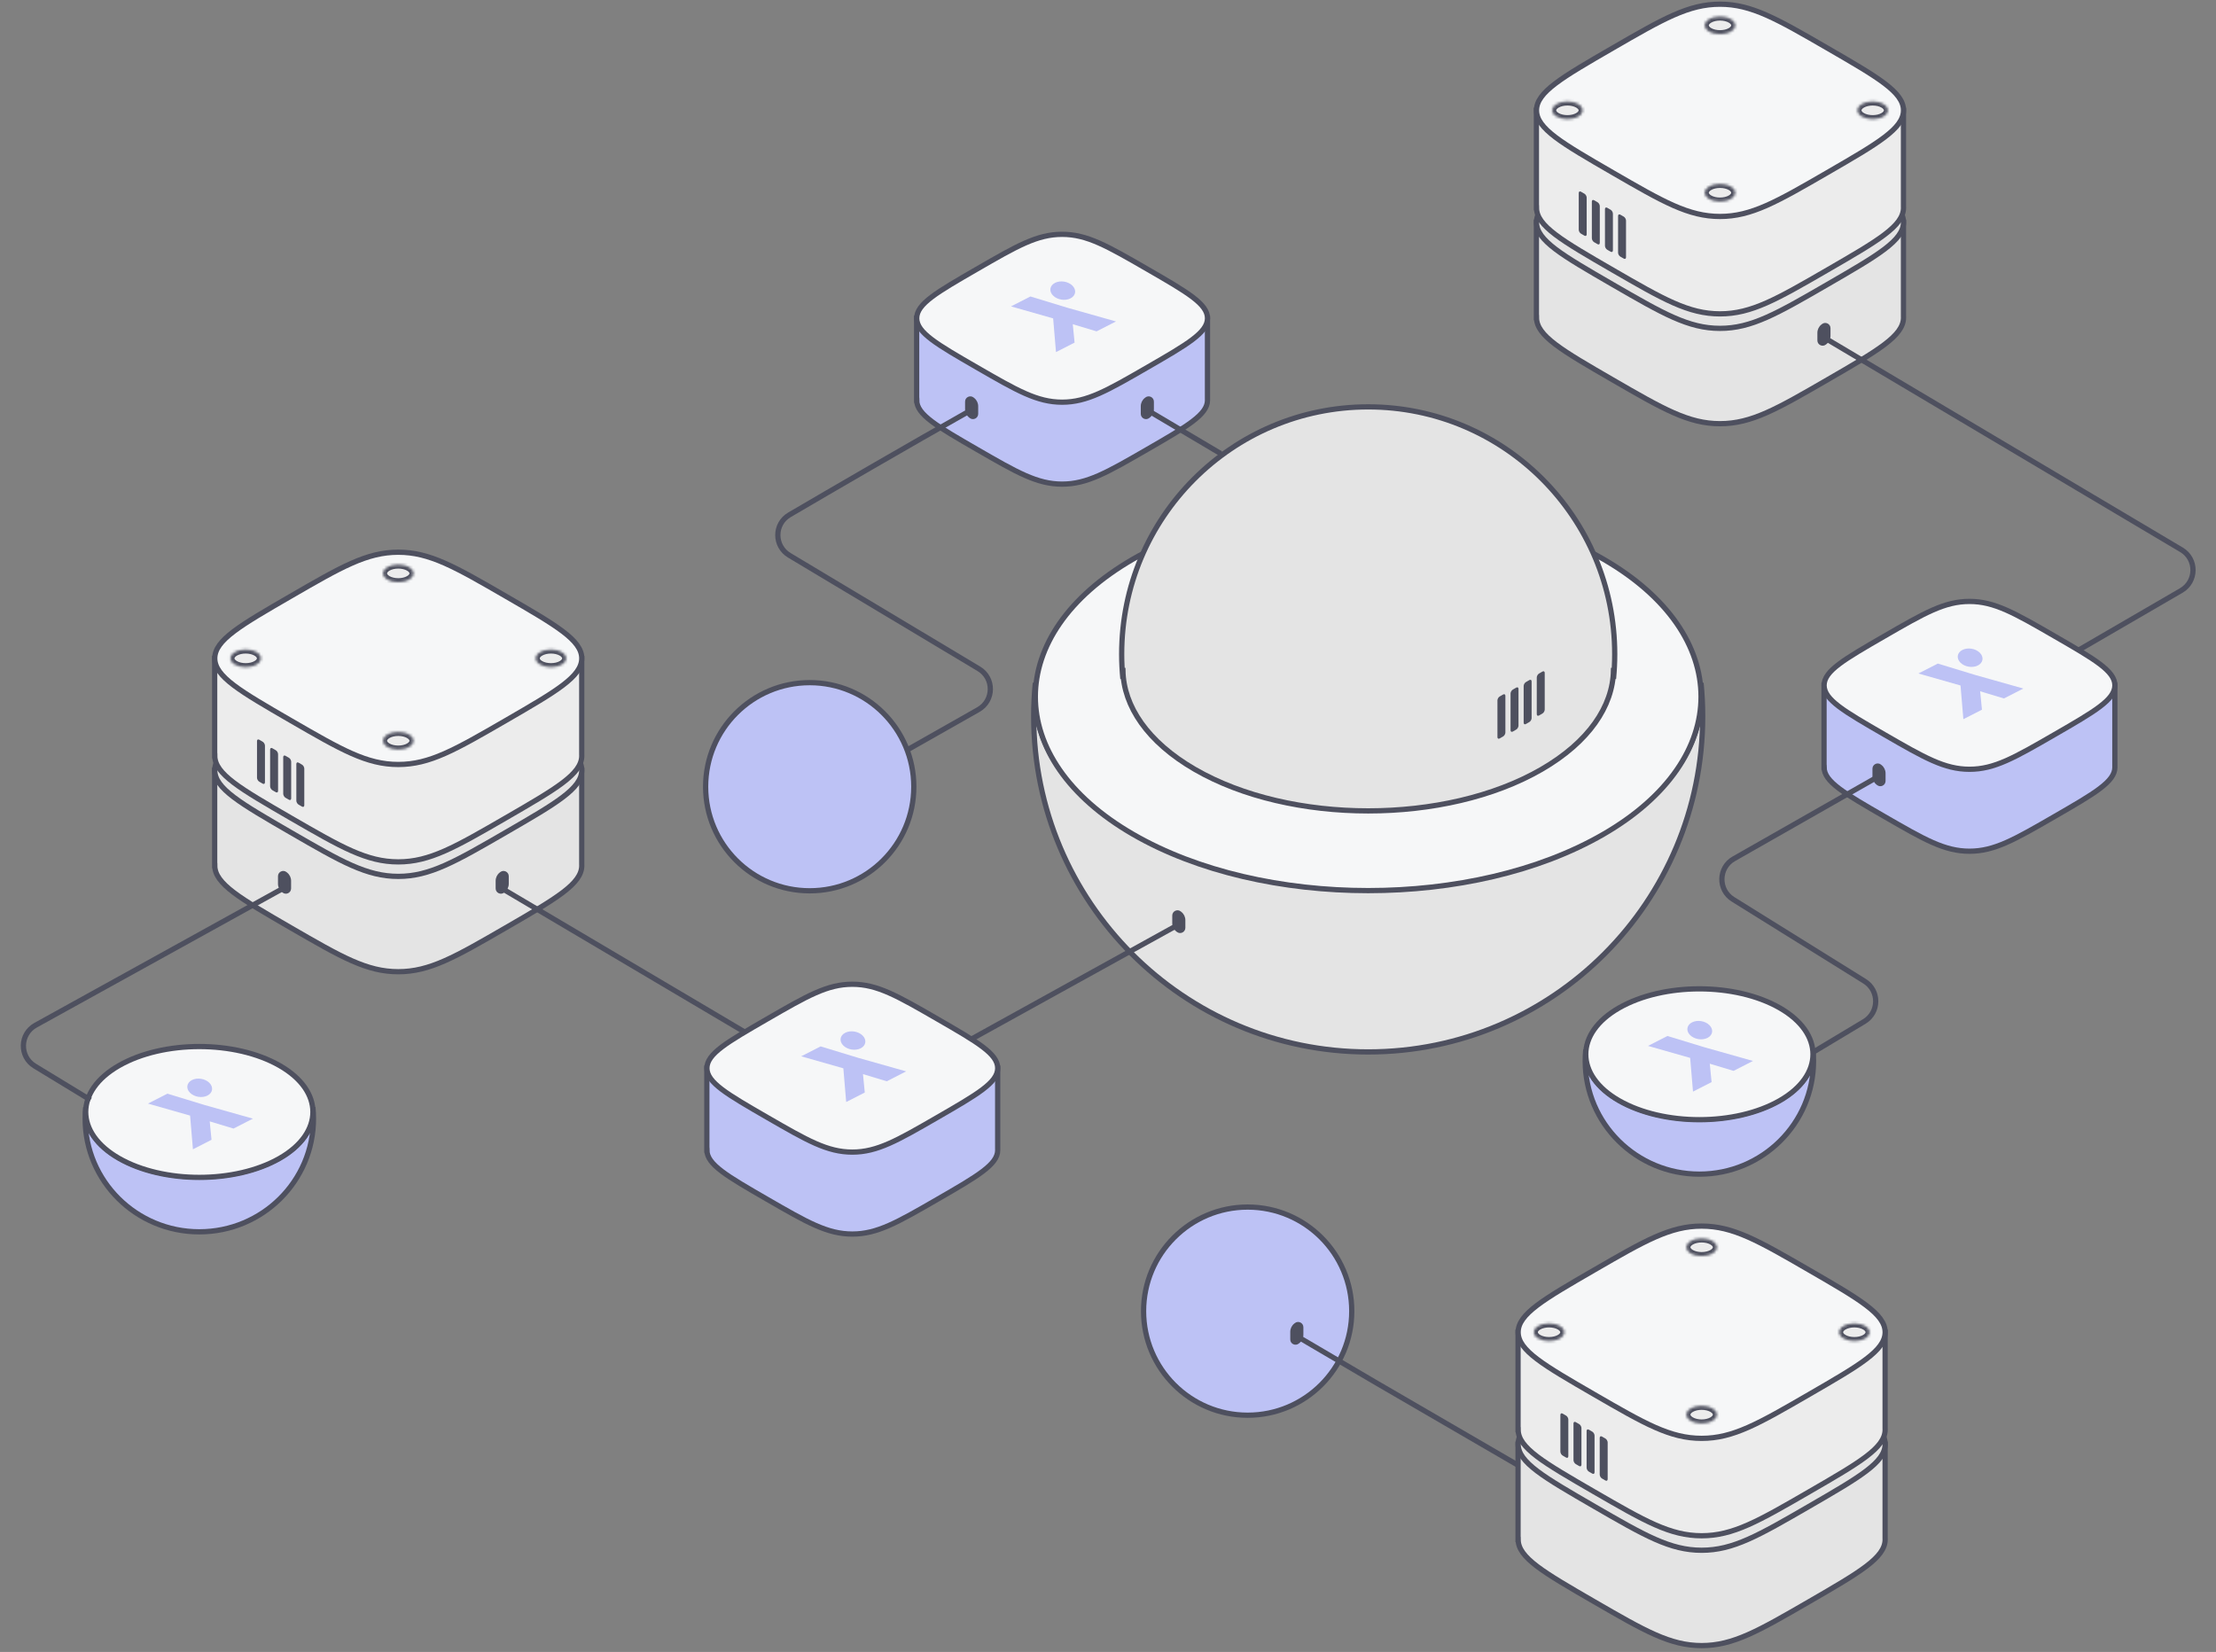 <svg width="845" height="630" viewBox="0 0 845 630" fill="none" xmlns="http://www.w3.org/2000/svg">
<rect x="0" y="0" width="845" height="630" fill="#808080" stroke="none"/>
<path d="M394.796 260.457V264.8H394.804C394.443 283.878 406.832 303.023 431.97 317.58C481.536 346.283 561.897 346.283 611.463 317.58C636.6 303.023 648.989 283.878 648.629 264.8H648.637V260.457C649.053 264.662 649.266 268.928 649.266 273.243C649.266 343.899 592.16 401.178 521.716 401.178C451.273 401.178 394.167 343.899 394.167 273.243C394.167 268.928 394.38 264.662 394.796 260.457Z" fill="#E4E4E4" stroke="#4E505F" stroke-width="2"/>
<path d="M431.97 213.273C481.535 184.57 561.897 184.57 611.462 213.273C661.028 241.976 661.028 289.426 611.462 318.129C561.897 346.832 481.535 346.832 431.97 318.129C382.405 289.426 382.405 241.976 431.97 213.273Z" fill="#F6F7F8" stroke="#4E505F" stroke-width="2"/>
<path d="M587.859 293.39C551.329 314.544 492.104 314.544 455.574 293.39C437.572 282.964 428.441 269.347 428.183 255.683H428.177V258.884C427.871 255.785 427.714 252.641 427.714 249.461C427.714 197.387 469.8 155.174 521.717 155.174C573.633 155.174 615.719 197.387 615.719 249.461C615.719 252.641 615.562 255.784 615.256 258.884V255.683H615.25C614.992 269.347 605.862 282.964 587.859 293.39Z" fill="#E4E4E4" stroke="#4E505F" stroke-width="2"/>
<path fill-rule="evenodd" clip-rule="evenodd" d="M588.165 256.118C588.644 255.842 589.031 256.066 589.031 256.618V270.618C589.031 271.171 588.644 271.842 588.165 272.118L586.866 272.868C586.388 273.144 586 272.921 586 272.368L586 258.368C586 257.816 586.388 257.144 586.866 256.868L588.165 256.118ZM583.165 259.368C583.644 259.092 584.031 259.316 584.031 259.868L584.031 273.868C584.031 274.42 583.644 275.092 583.165 275.368L581.866 276.118C581.388 276.394 581 276.17 581 275.618L581 261.618C581 261.066 581.388 260.394 581.866 260.118L583.165 259.368ZM579.031 262.743C579.031 262.191 578.643 261.967 578.165 262.243L576.866 262.993C576.388 263.269 576 263.941 576 264.493L576 278.493C576 279.046 576.388 279.269 576.866 278.993L578.165 278.243C578.643 277.967 579.031 277.296 579.031 276.743V262.743ZM573.165 264.868C573.643 264.592 574.031 264.816 574.031 265.368V279.368C574.031 279.921 573.643 280.592 573.165 280.868L571.866 281.618C571.388 281.894 571 281.671 571 281.118V267.118C571 266.566 571.388 265.894 571.866 265.618L573.165 264.868Z" fill="#4E505F"/>
<path d="M447 349.161C447 347.484 448.94 346.552 450.249 347.6L450.499 347.799C451.448 348.558 452 349.707 452 350.922V353.839C452 355.516 450.06 356.448 448.751 355.4L448.501 355.201C447.552 354.442 447 353.293 447 352.078V349.161Z" fill="#4E505F"/>
<path d="M725.825 84.756H585.859V121.112L585.896 121.112C585.896 128.056 595.557 133.645 614.879 144.822C634.201 155.999 643.862 161.587 655.867 161.587C667.872 161.587 677.533 155.999 696.855 144.822C716.177 133.645 725.838 128.056 725.838 121.112C725.838 120.965 725.833 120.819 725.825 120.673V84.756Z" fill="#E4E4E4" stroke="#4E505F" stroke-width="2"/>
<path d="M614.879 61.046C634.201 49.869 643.862 44.28 655.867 44.28C667.873 44.28 677.534 49.869 696.856 61.046C716.177 72.223 725.838 77.812 725.838 84.756C725.838 91.701 716.177 97.289 696.856 108.466C677.534 119.643 667.873 125.232 655.867 125.232C643.862 125.232 634.201 119.643 614.879 108.466C595.557 97.289 585.896 91.701 585.896 84.756C585.896 77.812 595.557 72.223 614.879 61.046Z" fill="#E4E4E4" stroke="#4E505F" stroke-width="2"/>
<path d="M725.825 42.078H585.859V79.224L585.896 79.224C585.896 86.169 595.557 91.757 614.879 102.934C634.201 114.111 643.862 119.7 655.867 119.7C667.872 119.7 677.533 114.111 696.855 102.934C716.177 91.757 725.838 86.169 725.838 79.224C725.838 79.078 725.833 78.931 725.825 78.786V42.078Z" fill="#ECECEC" stroke="#4E505F" stroke-width="2"/>
<path d="M614.879 18.368C634.201 7.191 643.862 1.603 655.867 1.603C667.873 1.603 677.534 7.191 696.856 18.368C716.177 29.545 725.838 35.134 725.838 42.078C725.838 49.023 716.177 54.611 696.856 65.789C677.534 76.966 667.873 82.554 655.867 82.554C643.862 82.554 634.201 76.966 614.879 65.789C595.557 54.611 585.896 49.023 585.896 42.078C585.896 35.134 595.557 29.545 614.879 18.368Z" fill="#F6F7F8" stroke="#4E505F" stroke-width="2"/>
<mask id="path-10-inside-1_766_17053" fill="white">
<path fill-rule="evenodd" clip-rule="evenodd" d="M651.768 12.046C654.032 13.355 657.702 13.355 659.966 12.046C662.23 10.736 662.23 8.613 659.966 7.304C657.702 5.994 654.032 5.994 651.768 7.304C649.505 8.613 649.505 10.736 651.768 12.046ZM593.587 44.449C595.851 45.758 599.521 45.758 601.785 44.449C604.049 43.139 604.049 41.016 601.785 39.707C599.521 38.397 595.851 38.397 593.587 39.707C591.324 41.016 591.324 43.139 593.587 44.449ZM709.993 44.449C712.257 45.758 715.927 45.758 718.191 44.449C720.454 43.139 720.454 41.017 718.191 39.707C715.927 38.398 712.257 38.398 709.993 39.707C707.729 41.017 707.729 43.139 709.993 44.449ZM659.966 75.877C657.702 77.187 654.032 77.187 651.768 75.877C649.505 74.568 649.505 72.445 651.768 71.135C654.032 69.826 657.702 69.826 659.966 71.135C662.23 72.445 662.23 74.568 659.966 75.877Z"/>
</mask>
<path fill-rule="evenodd" clip-rule="evenodd" d="M651.768 12.046C654.032 13.355 657.702 13.355 659.966 12.046C662.23 10.736 662.23 8.613 659.966 7.304C657.702 5.994 654.032 5.994 651.768 7.304C649.505 8.613 649.505 10.736 651.768 12.046ZM593.587 44.449C595.851 45.758 599.521 45.758 601.785 44.449C604.049 43.139 604.049 41.016 601.785 39.707C599.521 38.397 595.851 38.397 593.587 39.707C591.324 41.016 591.324 43.139 593.587 44.449ZM709.993 44.449C712.257 45.758 715.927 45.758 718.191 44.449C720.454 43.139 720.454 41.017 718.191 39.707C715.927 38.398 712.257 38.398 709.993 39.707C707.729 41.017 707.729 43.139 709.993 44.449ZM659.966 75.877C657.702 77.187 654.032 77.187 651.768 75.877C649.505 74.568 649.505 72.445 651.768 71.135C654.032 69.826 657.702 69.826 659.966 71.135C662.23 72.445 662.23 74.568 659.966 75.877Z" fill="#ECECEC"/>
<path d="M659.966 12.046L659.203 10.728V10.728L659.966 12.046ZM659.966 7.304L659.203 8.622V8.622L659.966 7.304ZM651.768 7.304L651.006 5.986L651.768 7.304ZM601.785 44.449L601.023 43.131H601.023L601.785 44.449ZM593.587 44.449L592.825 45.767H592.825L593.587 44.449ZM601.785 39.707L601.023 41.025L601.785 39.707ZM709.993 44.449L710.756 43.131L709.993 44.449ZM659.966 75.877L659.204 74.559L659.966 75.877ZM651.768 71.135L652.531 72.453L651.768 71.135ZM659.966 71.135L659.204 72.453H659.204L659.966 71.135ZM659.203 10.728C658.358 11.217 657.154 11.505 655.867 11.505C654.581 11.505 653.377 11.217 652.531 10.728L651.006 13.364C652.424 14.184 654.187 14.551 655.867 14.551C657.548 14.551 659.31 14.184 660.729 13.364L659.203 10.728ZM659.203 8.622C660.057 9.116 660.141 9.551 660.141 9.675C660.141 9.799 660.057 10.234 659.203 10.728L660.729 13.364C662.138 12.549 663.187 11.267 663.187 9.675C663.187 8.082 662.138 6.801 660.729 5.986L659.203 8.622ZM652.531 8.622C653.377 8.133 654.581 7.845 655.867 7.845C657.154 7.845 658.358 8.133 659.203 8.622L660.729 5.986C659.31 5.165 657.548 4.799 655.867 4.799C654.187 4.799 652.424 5.165 651.006 5.986L652.531 8.622ZM652.531 10.728C651.677 10.234 651.593 9.799 651.593 9.675C651.593 9.551 651.677 9.116 652.531 8.622L651.006 5.986C649.596 6.801 648.548 8.082 648.548 9.675C648.548 11.267 649.596 12.549 651.006 13.364L652.531 10.728ZM601.023 43.131C600.177 43.62 598.973 43.908 597.686 43.908C596.4 43.908 595.196 43.62 594.35 43.131L592.825 45.767C594.243 46.587 596.006 46.954 597.686 46.954C599.367 46.954 601.13 46.587 602.548 45.767L601.023 43.131ZM601.023 41.025C601.876 41.519 601.96 41.954 601.96 42.078C601.96 42.202 601.876 42.637 601.023 43.131L602.548 45.767C603.958 44.951 605.006 43.67 605.006 42.078C605.006 40.485 603.958 39.204 602.548 38.389L601.023 41.025ZM594.35 41.025C595.196 40.536 596.4 40.248 597.686 40.248C598.973 40.248 600.177 40.536 601.023 41.025L602.548 38.389C601.13 37.568 599.367 37.202 597.686 37.202C596.006 37.202 594.243 37.568 592.825 38.389L594.35 41.025ZM594.35 43.131C593.496 42.637 593.413 42.202 593.413 42.078C593.413 41.954 593.496 41.519 594.35 41.025L592.825 38.389C591.415 39.204 590.367 40.485 590.367 42.078C590.367 43.67 591.415 44.951 592.825 45.767L594.35 43.131ZM717.428 43.131C716.583 43.62 715.378 43.908 714.092 43.908C712.805 43.908 711.601 43.62 710.756 43.131L709.231 45.767C710.649 46.587 712.411 46.954 714.092 46.954C715.772 46.954 717.535 46.587 718.953 45.767L717.428 43.131ZM717.428 41.025C718.282 41.519 718.366 41.954 718.366 42.078C718.366 42.202 718.282 42.637 717.428 43.131L718.953 45.767C720.363 44.952 721.411 43.67 721.411 42.078C721.411 40.486 720.363 39.204 718.953 38.389L717.428 41.025ZM710.756 41.025C711.601 40.536 712.805 40.248 714.092 40.248C715.378 40.248 716.583 40.536 717.428 41.025L718.953 38.389C717.535 37.569 715.772 37.202 714.092 37.202C712.411 37.202 710.649 37.569 709.231 38.389L710.756 41.025ZM710.756 43.131C709.902 42.637 709.818 42.202 709.818 42.078C709.818 41.954 709.902 41.519 710.756 41.025L709.231 38.389C707.821 39.204 706.772 40.486 706.772 42.078C706.772 43.67 707.821 44.952 709.231 45.767L710.756 43.131ZM651.006 77.195C652.424 78.016 654.187 78.382 655.867 78.382C657.548 78.382 659.311 78.016 660.729 77.195L659.204 74.559C658.358 75.048 657.154 75.337 655.867 75.337C654.581 75.337 653.377 75.048 652.531 74.559L651.006 77.195ZM651.006 69.817C649.596 70.633 648.548 71.914 648.548 73.506C648.548 75.099 649.596 76.38 651.006 77.195L652.531 74.559C651.677 74.065 651.594 73.63 651.594 73.506C651.594 73.382 651.677 72.947 652.531 72.453L651.006 69.817ZM660.729 69.817C659.311 68.997 657.548 68.63 655.867 68.63C654.187 68.63 652.424 68.997 651.006 69.817L652.531 72.453C653.377 71.964 654.581 71.676 655.867 71.676C657.154 71.676 658.358 71.964 659.204 72.453L660.729 69.817ZM660.729 77.195C662.139 76.38 663.187 75.099 663.187 73.506C663.187 71.914 662.139 70.633 660.729 69.817L659.204 72.453C660.057 72.947 660.141 73.382 660.141 73.506C660.141 73.63 660.057 74.065 659.204 74.559L660.729 77.195Z" fill="#4E505F" mask="url(#path-10-inside-1_766_17053)"/>
<path d="M698 125.161C698 123.484 696.06 122.552 694.751 123.6L694.501 123.799C693.552 124.558 693 125.707 693 126.922V129.839C693 131.516 694.94 132.448 696.249 131.4L696.499 131.201C697.448 130.442 698 129.293 698 128.078V125.161Z" fill="#4E505F"/>
<path fill-rule="evenodd" clip-rule="evenodd" d="M602.866 73.118C602.388 72.842 602 73.066 602 73.618V87.618C602 88.171 602.388 88.842 602.866 89.118L604.165 89.868C604.643 90.144 605.031 89.921 605.031 89.368L605.031 75.368C605.031 74.816 604.643 74.144 604.165 73.868L602.866 73.118ZM607.866 76.368C607.388 76.092 607 76.316 607 76.868L607 90.868C607 91.421 607.388 92.092 607.866 92.368L609.165 93.118C609.643 93.394 610.031 93.171 610.031 92.618L610.031 78.618C610.031 78.066 609.643 77.394 609.165 77.118L607.866 76.368ZM612 79.743C612 79.191 612.388 78.967 612.866 79.243L614.165 79.993C614.643 80.269 615.031 80.941 615.031 81.493L615.031 95.493C615.031 96.046 614.643 96.269 614.165 95.993L612.866 95.243C612.388 94.967 612 94.296 612 93.743V79.743ZM617.866 81.868C617.388 81.592 617 81.816 617 82.368V96.368C617 96.921 617.388 97.592 617.866 97.868L619.165 98.618C619.644 98.894 620.031 98.671 620.031 98.118V84.118C620.031 83.566 619.644 82.894 619.165 82.618L617.866 81.868Z" fill="#4E505F"/>
<path d="M460.43 121.375H349.531V152.625L349.56 152.625C349.56 158.117 357.215 162.536 372.524 171.375C387.833 180.214 395.488 184.633 405 184.633C414.512 184.633 422.167 180.214 437.476 171.375C452.785 162.536 460.44 158.117 460.44 152.625C460.44 152.509 460.437 152.394 460.43 152.279V121.375Z" fill="#BDC2F5" stroke="#4E505F" stroke-width="2"/>
<path d="M372.525 102.625C387.834 93.786 395.488 89.367 405 89.367C414.512 89.367 422.167 93.786 437.476 102.625C452.786 111.464 460.44 115.883 460.44 121.375C460.44 126.867 452.786 131.286 437.476 140.125C422.167 148.964 414.512 153.383 405 153.383C395.488 153.383 387.834 148.964 372.525 140.125C357.215 131.286 349.561 126.867 349.561 121.375C349.561 115.883 357.215 111.464 372.525 102.625Z" fill="#F6F7F8" stroke="#4E505F" stroke-width="2"/>
<path d="M440 153.161C440 151.484 438.06 150.552 436.751 151.6L436.501 151.799C435.552 152.558 435 153.707 435 154.922V157.839C435 159.516 436.94 160.448 438.249 159.4L438.499 159.201C439.448 158.442 440 157.293 440 156.078V153.161Z" fill="#4E505F"/>
<path d="M368 153.161C368 151.484 369.94 150.552 371.249 151.6L371.499 151.799C372.448 152.558 373 153.707 373 154.922V157.839C373 159.516 371.06 160.448 369.751 159.4L369.501 159.201C368.552 158.442 368 157.293 368 156.078V153.161Z" fill="#4E505F"/>
<path d="M408.2 113.794C410.242 112.75 410.576 110.579 408.945 108.943C407.315 107.308 404.338 106.828 402.296 107.872C400.254 108.915 399.921 111.087 401.551 112.723C403.181 114.358 406.158 114.838 408.2 113.794Z" fill="#BDC2F5"/>
<path d="M425.542 122.593L407.141 117.402L392.919 113.07L385.52 116.851L401.583 121.428L402.666 134.284L409.755 130.661L409.067 123.643L418.143 126.374L425.542 122.593Z" fill="#BDC2F5"/>
<path d="M604.683 400.306V401.772H604.686C604.563 408.209 608.791 414.668 617.371 419.579C634.287 429.264 661.714 429.264 678.631 419.579C687.21 414.668 691.438 408.209 691.315 401.772H691.318V400.306C691.46 401.725 691.533 403.164 691.533 404.62C691.533 428.459 672.043 447.785 648.001 447.785C623.959 447.785 604.469 428.459 604.469 404.62C604.469 403.164 604.541 401.725 604.683 400.306Z" fill="#BDC2F5" stroke="#4E505F" stroke-width="2"/>
<path d="M617.371 384.387C634.287 374.702 661.714 374.702 678.631 384.387C695.547 394.071 695.547 410.08 678.631 419.765C661.714 429.449 634.287 429.449 617.371 419.765C600.454 410.08 600.454 394.071 617.371 384.387Z" fill="#F6F7F8" stroke="#4E505F" stroke-width="2"/>
<path d="M651.103 395.824C653.145 394.78 653.478 392.608 651.848 390.973C650.217 389.338 647.24 388.858 645.198 389.901C643.156 390.945 642.823 393.117 644.453 394.752C646.084 396.388 649.061 396.867 651.103 395.824Z" fill="#BDC2F5"/>
<path d="M668.444 404.622L650.044 399.432L635.821 395.099L628.422 398.881L644.485 403.458L645.569 416.314L652.658 412.691L651.969 405.672L661.045 408.404L668.444 404.622Z" fill="#BDC2F5"/>
<path d="M32.684 422.306V423.772H32.686C32.563 430.209 36.791 436.668 45.371 441.579C62.287 451.264 89.714 451.264 106.631 441.579C115.21 436.668 119.438 430.209 119.315 423.772H119.318V422.306C119.46 423.725 119.533 425.164 119.533 426.62C119.533 450.459 100.043 469.785 76.001 469.785C51.959 469.785 32.469 450.459 32.469 426.62C32.469 425.164 32.541 423.725 32.684 422.306Z" fill="#BDC2F5" stroke="#4E505F" stroke-width="2"/>
<path d="M45.371 406.387C62.287 396.702 89.714 396.702 106.631 406.387C123.547 416.071 123.547 432.08 106.631 441.765C89.714 451.449 62.287 451.449 45.371 441.765C28.454 432.08 28.454 416.071 45.371 406.387Z" fill="#F6F7F8" stroke="#4E505F" stroke-width="2"/>
<path d="M79.103 417.824C81.145 416.78 81.478 414.608 79.848 412.973C78.217 411.338 75.24 410.858 73.198 411.901C71.156 412.945 70.823 415.117 72.453 416.752C74.084 418.388 77.061 418.867 79.103 417.824Z" fill="#BDC2F5"/>
<path d="M96.444 426.622L78.043 421.432L63.821 417.099L56.422 420.881L72.485 425.458L73.569 438.314L80.658 434.691L79.969 427.672L89.045 430.404L96.444 426.622Z" fill="#BDC2F5"/>
<path d="M221.825 293.756H81.859V330.112L81.896 330.112C81.896 337.056 91.557 342.645 110.879 353.822C130.201 364.999 139.862 370.587 151.867 370.587C163.872 370.587 173.533 364.999 192.855 353.822C212.177 342.645 221.838 337.056 221.838 330.112C221.838 329.965 221.833 329.819 221.825 329.673V293.756Z" fill="#E4E4E4" stroke="#4E505F" stroke-width="2"/>
<path d="M110.879 270.046C130.201 258.869 139.862 253.28 151.867 253.28C163.873 253.28 173.534 258.869 192.856 270.046C212.177 281.223 221.838 286.812 221.838 293.756C221.838 300.701 212.177 306.289 192.856 317.466C173.534 328.643 163.873 334.232 151.867 334.232C139.862 334.232 130.201 328.643 110.879 317.466C91.558 306.289 81.897 300.701 81.897 293.756C81.897 286.812 91.558 281.223 110.879 270.046Z" fill="#E4E4E4" stroke="#4E505F" stroke-width="2"/>
<path d="M221.825 251.078H81.859V288.224L81.896 288.224C81.896 295.169 91.557 300.757 110.879 311.934C130.201 323.111 139.862 328.7 151.867 328.7C163.872 328.7 173.533 323.111 192.855 311.934C212.177 300.757 221.838 295.169 221.838 288.224C221.838 288.078 221.833 287.932 221.825 287.786V251.078Z" fill="#ECECEC" stroke="#4E505F" stroke-width="2"/>
<path d="M110.879 227.368C130.201 216.191 139.862 210.603 151.867 210.603C163.873 210.603 173.534 216.191 192.856 227.368C212.177 238.545 221.838 244.134 221.838 251.078C221.838 258.023 212.177 263.612 192.856 274.789C173.534 285.966 163.873 291.554 151.867 291.554C139.862 291.554 130.201 285.966 110.879 274.789C91.558 263.612 81.897 258.023 81.897 251.078C81.897 244.134 91.558 238.545 110.879 227.368Z" fill="#F6F7F8" stroke="#4E505F" stroke-width="2"/>
<mask id="path-29-inside-2_766_17053" fill="white">
<path fill-rule="evenodd" clip-rule="evenodd" d="M147.768 221.046C150.032 222.355 153.702 222.355 155.966 221.046C158.23 219.736 158.23 217.613 155.966 216.304C153.702 214.994 150.032 214.994 147.768 216.304C145.505 217.613 145.505 219.736 147.768 221.046ZM89.587 253.449C91.851 254.758 95.521 254.758 97.785 253.449C100.049 252.139 100.049 250.016 97.785 248.707C95.521 247.397 91.851 247.397 89.587 248.707C87.324 250.016 87.324 252.139 89.587 253.449ZM205.993 253.449C208.257 254.758 211.927 254.758 214.191 253.449C216.454 252.14 216.454 250.016 214.191 248.707C211.927 247.397 208.257 247.397 205.993 248.707C203.729 250.016 203.729 252.14 205.993 253.449ZM155.966 284.877C153.702 286.187 150.032 286.187 147.768 284.877C145.505 283.568 145.505 281.445 147.768 280.135C150.032 278.826 153.702 278.826 155.966 280.135C158.23 281.445 158.23 283.568 155.966 284.877Z"/>
</mask>
<path fill-rule="evenodd" clip-rule="evenodd" d="M147.768 221.046C150.032 222.355 153.702 222.355 155.966 221.046C158.23 219.736 158.23 217.613 155.966 216.304C153.702 214.994 150.032 214.994 147.768 216.304C145.505 217.613 145.505 219.736 147.768 221.046ZM89.587 253.449C91.851 254.758 95.521 254.758 97.785 253.449C100.049 252.139 100.049 250.016 97.785 248.707C95.521 247.397 91.851 247.397 89.587 248.707C87.324 250.016 87.324 252.139 89.587 253.449ZM205.993 253.449C208.257 254.758 211.927 254.758 214.191 253.449C216.454 252.14 216.454 250.016 214.191 248.707C211.927 247.397 208.257 247.397 205.993 248.707C203.729 250.016 203.729 252.14 205.993 253.449ZM155.966 284.877C153.702 286.187 150.032 286.187 147.768 284.877C145.505 283.568 145.505 281.445 147.768 280.135C150.032 278.826 153.702 278.826 155.966 280.135C158.23 281.445 158.23 283.568 155.966 284.877Z" fill="#ECECEC"/>
<path d="M155.966 221.046L155.203 219.728V219.728L155.966 221.046ZM155.966 216.304L155.203 217.622V217.622L155.966 216.304ZM147.768 216.304L147.006 214.986L147.768 216.304ZM97.785 253.449L97.022 252.131H97.022L97.785 253.449ZM89.587 253.449L88.825 254.767H88.825L89.587 253.449ZM97.785 248.707L97.022 250.025L97.785 248.707ZM205.993 253.449L206.756 252.131L205.993 253.449ZM155.966 284.877L155.204 283.559L155.966 284.877ZM147.768 280.135L148.531 281.453L147.768 280.135ZM155.966 280.135L155.204 281.453H155.204L155.966 280.135ZM155.203 219.728C154.358 220.217 153.154 220.505 151.867 220.505C150.581 220.505 149.377 220.217 148.531 219.728L147.006 222.364C148.424 223.184 150.187 223.551 151.867 223.551C153.548 223.551 155.31 223.184 156.729 222.364L155.203 219.728ZM155.203 217.622C156.057 218.116 156.141 218.551 156.141 218.675C156.141 218.799 156.057 219.234 155.203 219.728L156.729 222.364C158.138 221.549 159.187 220.267 159.187 218.675C159.187 217.082 158.138 215.801 156.729 214.986L155.203 217.622ZM148.531 217.622C149.377 217.133 150.581 216.845 151.867 216.845C153.154 216.845 154.358 217.133 155.203 217.622L156.729 214.986C155.31 214.165 153.548 213.799 151.867 213.799C150.187 213.799 148.424 214.165 147.006 214.986L148.531 217.622ZM148.531 219.728C147.677 219.234 147.593 218.799 147.593 218.675C147.593 218.551 147.677 218.116 148.531 217.622L147.006 214.986C145.596 215.801 144.548 217.082 144.548 218.675C144.548 220.267 145.596 221.549 147.006 222.364L148.531 219.728ZM97.022 252.131C96.177 252.62 94.973 252.908 93.686 252.908C92.4 252.908 91.196 252.62 90.35 252.131L88.825 254.767C90.243 255.587 92.006 255.954 93.686 255.954C95.367 255.954 97.129 255.587 98.548 254.767L97.022 252.131ZM97.022 250.025C97.876 250.519 97.96 250.954 97.96 251.078C97.96 251.202 97.876 251.637 97.022 252.131L98.548 254.767C99.957 253.951 101.006 252.67 101.006 251.078C101.006 249.485 99.957 248.204 98.548 247.389L97.022 250.025ZM90.35 250.025C91.196 249.536 92.4 249.247 93.686 249.247C94.973 249.247 96.177 249.536 97.022 250.025L98.548 247.389C97.129 246.568 95.367 246.202 93.686 246.202C92.006 246.202 90.243 246.568 88.825 247.389L90.35 250.025ZM90.35 252.131C89.496 251.637 89.412 251.202 89.412 251.078C89.412 250.954 89.496 250.519 90.35 250.025L88.825 247.389C87.415 248.204 86.367 249.485 86.367 251.078C86.367 252.67 87.415 253.951 88.825 254.767L90.35 252.131ZM213.428 252.131C212.583 252.62 211.378 252.908 210.092 252.908C208.805 252.908 207.601 252.62 206.756 252.131L205.231 254.767C206.649 255.588 208.411 255.954 210.092 255.954C211.772 255.954 213.535 255.588 214.953 254.767L213.428 252.131ZM213.428 250.025C214.282 250.519 214.366 250.954 214.366 251.078C214.366 251.202 214.282 251.637 213.428 252.131L214.953 254.767C216.363 253.952 217.411 252.67 217.411 251.078C217.411 249.486 216.363 248.204 214.953 247.389L213.428 250.025ZM206.756 250.025C207.601 249.536 208.805 249.248 210.092 249.248C211.378 249.248 212.583 249.536 213.428 250.025L214.953 247.389C213.535 246.568 211.772 246.202 210.092 246.202C208.411 246.202 206.649 246.568 205.231 247.389L206.756 250.025ZM206.756 252.131C205.902 251.637 205.818 251.202 205.818 251.078C205.818 250.954 205.902 250.519 206.756 250.025L205.231 247.389C203.821 248.204 202.772 249.486 202.772 251.078C202.772 252.67 203.821 253.952 205.231 254.767L206.756 252.131ZM147.006 286.195C148.424 287.016 150.187 287.382 151.867 287.382C153.548 287.382 155.311 287.016 156.729 286.195L155.204 283.559C154.358 284.048 153.154 284.337 151.867 284.337C150.581 284.337 149.377 284.048 148.531 283.559L147.006 286.195ZM147.006 278.817C145.596 279.633 144.548 280.914 144.548 282.506C144.548 284.099 145.596 285.38 147.006 286.195L148.531 283.559C147.677 283.065 147.594 282.63 147.594 282.506C147.594 282.382 147.677 281.947 148.531 281.453L147.006 278.817ZM156.729 278.817C155.311 277.997 153.548 277.63 151.867 277.63C150.187 277.63 148.424 277.997 147.006 278.817L148.531 281.453C149.377 280.964 150.581 280.676 151.867 280.676C153.154 280.676 154.358 280.964 155.204 281.453L156.729 278.817ZM156.729 286.195C158.139 285.38 159.187 284.099 159.187 282.506C159.187 280.914 158.139 279.633 156.729 278.817L155.204 281.453C156.057 281.947 156.141 282.382 156.141 282.506C156.141 282.63 156.057 283.065 155.204 283.559L156.729 286.195Z" fill="#4E505F" mask="url(#path-29-inside-2_766_17053)"/>
<path d="M194 334.161C194 332.484 192.06 331.552 190.751 332.6L190.501 332.799C189.552 333.558 189 334.707 189 335.922V338.839C189 340.516 190.94 341.448 192.249 340.4L192.499 340.201C193.448 339.442 194 338.293 194 337.078V334.161Z" fill="#4E505F"/>
<path fill-rule="evenodd" clip-rule="evenodd" d="M98.866 282.118C98.388 281.842 98 282.066 98 282.618V296.618C98 297.171 98.388 297.842 98.866 298.118L100.165 298.868C100.643 299.144 101.031 298.921 101.031 298.368L101.031 284.368C101.031 283.816 100.643 283.144 100.165 282.868L98.866 282.118ZM103.866 285.368C103.388 285.092 103 285.316 103 285.868L103 299.868C103 300.421 103.388 301.092 103.866 301.368L105.165 302.118C105.643 302.394 106.031 302.171 106.031 301.618L106.031 287.618C106.031 287.066 105.643 286.394 105.165 286.118L103.866 285.368ZM108 288.743C108 288.191 108.388 287.967 108.866 288.243L110.165 288.993C110.643 289.269 111.031 289.941 111.031 290.493L111.031 304.493C111.031 305.046 110.643 305.269 110.165 304.993L108.866 304.243C108.388 303.967 108 303.296 108 302.743V288.743ZM113.866 290.868C113.388 290.592 113 290.816 113 291.368V305.368C113 305.921 113.388 306.592 113.866 306.868L115.165 307.618C115.644 307.894 116.031 307.671 116.031 307.118V293.118C116.031 292.566 115.644 291.894 115.165 291.618L113.866 290.868Z" fill="#4E505F"/>
<path d="M106 334.161C106 332.484 107.94 331.552 109.249 332.6L109.499 332.799C110.448 333.558 111 334.707 111 335.922V338.839C111 340.516 109.06 341.448 107.751 340.4L107.501 340.201C106.552 339.442 106 338.293 106 337.078V334.161Z" fill="#4E505F"/>
<path d="M806.43 261.375H695.531V292.625L695.56 292.625C695.56 298.117 703.215 302.536 718.524 311.375C733.833 320.214 741.488 324.633 751 324.633C760.512 324.633 768.167 320.214 783.476 311.375C798.785 302.536 806.44 298.117 806.44 292.625C806.44 292.509 806.437 292.394 806.43 292.279V261.375Z" fill="#BDC2F5" stroke="#4E505F" stroke-width="2"/>
<path d="M718.525 242.625C733.834 233.786 741.488 229.367 751 229.367C760.512 229.367 768.167 233.786 783.476 242.625C798.786 251.464 806.44 255.883 806.44 261.375C806.44 266.867 798.786 271.286 783.476 280.125C768.167 288.964 760.512 293.383 751 293.383C741.488 293.383 733.834 288.964 718.525 280.125C703.215 271.286 695.561 266.867 695.561 261.375C695.561 255.883 703.215 251.464 718.525 242.625Z" fill="#F6F7F8" stroke="#4E505F" stroke-width="2"/>
<path d="M714 293.161C714 291.484 715.94 290.552 717.249 291.6L717.499 291.799C718.448 292.558 719 293.707 719 294.922V297.839C719 299.516 717.06 300.448 715.751 299.4L715.501 299.201C714.552 298.442 714 297.293 714 296.078V293.161Z" fill="#4E505F"/>
<path d="M754.2 253.794C756.242 252.75 756.576 250.579 754.945 248.943C753.315 247.308 750.338 246.828 748.296 247.872C746.254 248.915 745.921 251.087 747.551 252.723C749.181 254.358 752.158 254.838 754.2 253.794Z" fill="#BDC2F5"/>
<path d="M771.542 262.593L753.141 257.402L738.919 253.07L731.52 256.851L747.583 261.428L748.666 274.284L755.755 270.661L755.067 263.643L764.143 266.374L771.542 262.593Z" fill="#BDC2F5"/>
<circle cx="475.759" cy="500.035" r="39.69" fill="#BDC2F5" stroke="#4E505F" stroke-width="2"/>
<path d="M497 506.161C497 504.484 495.06 503.552 493.751 504.6L493.501 504.799C492.552 505.558 492 506.707 492 507.922V510.839C492 512.516 493.94 513.448 495.249 512.4L495.499 512.201C496.448 511.442 497 510.293 497 509.078V506.161Z" fill="#4E505F"/>
<path d="M716.5 296L661.131 327.524C655.205 330.898 655.038 339.381 660.828 342.986L710.999 374.218C716.712 377.774 716.644 386.114 710.873 389.576L691 401.5M696 129L831.828 209.676C837.733 213.183 837.691 221.746 831.753 225.196L792.5 248M465.5 173L438.5 157M371 156C345.735 170.246 317.2 186.871 301.029 196.344C295.14 199.794 295.128 208.269 300.983 211.777L373.255 255.066C379.17 258.609 379.067 267.215 373.07 270.616L304.5 309.5M493.5 509L525 527.5L620.5 583M190 338L285.5 394.5M108.5 338.5L13.567 390.997C7.521 394.341 7.341 402.969 13.243 406.561L34.5 419.5M450.5 352L365.5 399" stroke="#4E505F" stroke-width="2"/>
<circle cx="308.759" cy="300.035" r="39.69" fill="#BDC2F5" stroke="#4E505F" stroke-width="2"/>
<path d="M718.825 550.756H578.859V587.112L578.896 587.112C578.896 594.056 588.557 599.645 607.879 610.822C627.201 621.999 636.862 627.587 648.867 627.587C660.872 627.587 670.533 621.999 689.855 610.822C709.177 599.645 718.838 594.056 718.838 587.112C718.838 586.965 718.833 586.819 718.825 586.673V550.756Z" fill="#E4E4E4" stroke="#4E505F" stroke-width="2"/>
<path d="M607.879 527.046C627.201 515.869 636.862 510.28 648.867 510.28C660.873 510.28 670.534 515.869 689.856 527.046C709.177 538.223 718.838 543.812 718.838 550.756C718.838 557.701 709.177 563.289 689.856 574.466C670.534 585.643 660.873 591.232 648.867 591.232C636.862 591.232 627.201 585.643 607.879 574.466C588.557 563.289 578.896 557.701 578.896 550.756C578.896 543.812 588.557 538.223 607.879 527.046Z" fill="#E4E4E4" stroke="#4E505F" stroke-width="2"/>
<path d="M718.825 508.078H578.859V545.224L578.896 545.224C578.896 552.169 588.557 557.757 607.879 568.934C627.201 580.111 636.862 585.7 648.867 585.7C660.872 585.7 670.533 580.111 689.855 568.934C709.177 557.757 718.838 552.169 718.838 545.224C718.838 545.078 718.833 544.932 718.825 544.786V508.078Z" fill="#ECECEC" stroke="#4E505F" stroke-width="2"/>
<path d="M607.879 484.368C627.201 473.191 636.862 467.603 648.867 467.603C660.873 467.603 670.534 473.191 689.856 484.368C709.177 495.545 718.838 501.134 718.838 508.078C718.838 515.023 709.177 520.612 689.856 531.789C670.534 542.966 660.873 548.554 648.867 548.554C636.862 548.554 627.201 542.966 607.879 531.789C588.557 520.612 578.896 515.023 578.896 508.078C578.896 501.134 588.557 495.545 607.879 484.368Z" fill="#F6F7F8" stroke="#4E505F" stroke-width="2"/>
<mask id="path-46-inside-3_766_17053" fill="white">
<path fill-rule="evenodd" clip-rule="evenodd" d="M644.768 478.046C647.032 479.355 650.702 479.355 652.966 478.046C655.23 476.736 655.23 474.613 652.966 473.304C650.702 471.994 647.032 471.994 644.768 473.304C642.505 474.613 642.505 476.736 644.768 478.046ZM586.587 510.449C588.851 511.758 592.521 511.758 594.785 510.449C597.049 509.139 597.049 507.016 594.785 505.707C592.521 504.397 588.851 504.397 586.587 505.707C584.324 507.016 584.324 509.139 586.587 510.449ZM702.993 510.449C705.257 511.758 708.927 511.758 711.191 510.449C713.454 509.14 713.454 507.016 711.191 505.707C708.927 504.397 705.257 504.397 702.993 505.707C700.729 507.016 700.729 509.14 702.993 510.449ZM652.966 541.877C650.702 543.187 647.032 543.187 644.768 541.877C642.505 540.568 642.505 538.445 644.768 537.135C647.032 535.826 650.702 535.826 652.966 537.135C655.23 538.445 655.23 540.568 652.966 541.877Z"/>
</mask>
<path fill-rule="evenodd" clip-rule="evenodd" d="M644.768 478.046C647.032 479.355 650.702 479.355 652.966 478.046C655.23 476.736 655.23 474.613 652.966 473.304C650.702 471.994 647.032 471.994 644.768 473.304C642.505 474.613 642.505 476.736 644.768 478.046ZM586.587 510.449C588.851 511.758 592.521 511.758 594.785 510.449C597.049 509.139 597.049 507.016 594.785 505.707C592.521 504.397 588.851 504.397 586.587 505.707C584.324 507.016 584.324 509.139 586.587 510.449ZM702.993 510.449C705.257 511.758 708.927 511.758 711.191 510.449C713.454 509.14 713.454 507.016 711.191 505.707C708.927 504.397 705.257 504.397 702.993 505.707C700.729 507.016 700.729 509.14 702.993 510.449ZM652.966 541.877C650.702 543.187 647.032 543.187 644.768 541.877C642.505 540.568 642.505 538.445 644.768 537.135C647.032 535.826 650.702 535.826 652.966 537.135C655.23 538.445 655.23 540.568 652.966 541.877Z" fill="#ECECEC"/>
<path d="M652.966 478.046L652.203 476.728V476.728L652.966 478.046ZM652.966 473.304L652.203 474.622V474.622L652.966 473.304ZM644.768 473.304L644.006 471.986L644.768 473.304ZM594.785 510.449L594.023 509.131H594.023L594.785 510.449ZM586.587 510.449L585.825 511.767H585.825L586.587 510.449ZM594.785 505.707L594.023 507.025L594.785 505.707ZM702.993 510.449L703.756 509.131L702.993 510.449ZM652.966 541.877L652.204 540.559L652.966 541.877ZM644.768 537.135L645.531 538.453L644.768 537.135ZM652.966 537.135L652.204 538.453H652.204L652.966 537.135ZM652.203 476.728C651.358 477.217 650.154 477.505 648.867 477.505C647.581 477.505 646.377 477.217 645.531 476.728L644.006 479.364C645.424 480.184 647.187 480.551 648.867 480.551C650.548 480.551 652.31 480.184 653.729 479.364L652.203 476.728ZM652.203 474.622C653.057 475.116 653.141 475.551 653.141 475.675C653.141 475.799 653.057 476.234 652.203 476.728L653.729 479.364C655.138 478.549 656.187 477.267 656.187 475.675C656.187 474.082 655.138 472.801 653.729 471.986L652.203 474.622ZM645.531 474.622C646.377 474.133 647.581 473.845 648.867 473.845C650.154 473.845 651.358 474.133 652.203 474.622L653.729 471.986C652.31 471.165 650.548 470.799 648.867 470.799C647.187 470.799 645.424 471.165 644.006 471.986L645.531 474.622ZM645.531 476.728C644.677 476.234 644.593 475.799 644.593 475.675C644.593 475.551 644.677 475.116 645.531 474.622L644.006 471.986C642.596 472.801 641.548 474.082 641.548 475.675C641.548 477.267 642.596 478.549 644.006 479.364L645.531 476.728ZM594.023 509.131C593.177 509.62 591.973 509.908 590.686 509.908C589.4 509.908 588.196 509.62 587.35 509.131L585.825 511.767C587.243 512.587 589.006 512.954 590.686 512.954C592.367 512.954 594.13 512.587 595.548 511.767L594.023 509.131ZM594.023 507.025C594.876 507.519 594.96 507.954 594.96 508.078C594.96 508.202 594.876 508.637 594.023 509.131L595.548 511.767C596.958 510.951 598.006 509.67 598.006 508.078C598.006 506.485 596.958 505.204 595.548 504.389L594.023 507.025ZM587.35 507.025C588.196 506.536 589.4 506.247 590.686 506.247C591.973 506.247 593.177 506.536 594.023 507.025L595.548 504.389C594.13 503.568 592.367 503.202 590.686 503.202C589.006 503.202 587.243 503.568 585.825 504.389L587.35 507.025ZM587.35 509.131C586.496 508.637 586.413 508.202 586.413 508.078C586.413 507.954 586.496 507.519 587.35 507.025L585.825 504.389C584.415 505.204 583.367 506.485 583.367 508.078C583.367 509.67 584.415 510.951 585.825 511.767L587.35 509.131ZM710.428 509.131C709.583 509.62 708.378 509.908 707.092 509.908C705.805 509.908 704.601 509.62 703.756 509.131L702.231 511.767C703.649 512.588 705.411 512.954 707.092 512.954C708.772 512.954 710.535 512.588 711.953 511.767L710.428 509.131ZM710.428 507.025C711.282 507.519 711.366 507.954 711.366 508.078C711.366 508.202 711.282 508.637 710.428 509.131L711.953 511.767C713.363 510.952 714.411 509.67 714.411 508.078C714.411 506.486 713.363 505.204 711.953 504.389L710.428 507.025ZM703.756 507.025C704.601 506.536 705.805 506.248 707.092 506.248C708.378 506.248 709.583 506.536 710.428 507.025L711.953 504.389C710.535 503.568 708.772 503.202 707.092 503.202C705.411 503.202 703.649 503.568 702.231 504.389L703.756 507.025ZM703.756 509.131C702.902 508.637 702.818 508.202 702.818 508.078C702.818 507.954 702.902 507.519 703.756 507.025L702.231 504.389C700.821 505.204 699.772 506.486 699.772 508.078C699.772 509.67 700.821 510.952 702.231 511.767L703.756 509.131ZM644.006 543.195C645.424 544.016 647.187 544.382 648.867 544.382C650.548 544.382 652.311 544.016 653.729 543.195L652.204 540.559C651.358 541.048 650.154 541.337 648.867 541.337C647.581 541.337 646.377 541.048 645.531 540.559L644.006 543.195ZM644.006 535.817C642.596 536.633 641.548 537.914 641.548 539.506C641.548 541.099 642.596 542.38 644.006 543.195L645.531 540.559C644.677 540.065 644.594 539.63 644.594 539.506C644.594 539.382 644.677 538.947 645.531 538.453L644.006 535.817ZM653.729 535.817C652.311 534.997 650.548 534.63 648.867 534.63C647.187 534.63 645.424 534.997 644.006 535.817L645.531 538.453C646.377 537.964 647.581 537.676 648.867 537.676C650.154 537.676 651.358 537.964 652.204 538.453L653.729 535.817ZM653.729 543.195C655.139 542.38 656.187 541.099 656.187 539.506C656.187 537.914 655.139 536.633 653.729 535.817L652.204 538.453C653.057 538.947 653.141 539.382 653.141 539.506C653.141 539.63 653.057 540.065 652.204 540.559L653.729 543.195Z" fill="#4E505F" mask="url(#path-46-inside-3_766_17053)"/>
<path fill-rule="evenodd" clip-rule="evenodd" d="M595.866 539.118C595.388 538.842 595 539.066 595 539.618V553.618C595 554.171 595.388 554.842 595.866 555.118L597.165 555.868C597.643 556.144 598.031 555.921 598.031 555.368L598.031 541.368C598.031 540.816 597.643 540.144 597.165 539.868L595.866 539.118ZM600.866 542.368C600.388 542.092 600 542.316 600 542.868L600 556.868C600 557.421 600.388 558.092 600.866 558.368L602.165 559.118C602.643 559.394 603.031 559.171 603.031 558.618L603.031 544.618C603.031 544.066 602.643 543.394 602.165 543.118L600.866 542.368ZM605 545.743C605 545.191 605.388 544.967 605.866 545.243L607.165 545.993C607.643 546.269 608.031 546.941 608.031 547.493L608.031 561.493C608.031 562.046 607.643 562.269 607.165 561.993L605.866 561.243C605.388 560.967 605 560.296 605 559.743V545.743ZM610.866 547.868C610.388 547.592 610 547.816 610 548.368V562.368C610 562.921 610.388 563.592 610.866 563.868L612.165 564.618C612.644 564.894 613.031 564.671 613.031 564.118V550.118C613.031 549.566 612.644 548.894 612.165 548.618L610.866 547.868Z" fill="#4E505F"/>
<path d="M380.43 407.375H269.531V438.625L269.56 438.625C269.56 444.117 277.215 448.536 292.524 457.375C307.833 466.214 315.488 470.633 325 470.633C334.512 470.633 342.167 466.214 357.476 457.375C372.785 448.536 380.44 444.117 380.44 438.625C380.44 438.509 380.437 438.394 380.43 438.279V407.375Z" fill="#BDC2F5" stroke="#4E505F" stroke-width="2"/>
<path d="M292.525 388.625C307.834 379.786 315.488 375.367 325 375.367C334.512 375.367 342.167 379.786 357.476 388.625C372.786 397.464 380.44 401.883 380.44 407.375C380.44 412.867 372.786 417.286 357.476 426.125C342.167 434.964 334.512 439.383 325 439.383C315.488 439.383 307.834 434.964 292.525 426.125C277.215 417.286 269.561 412.867 269.561 407.375C269.561 401.883 277.215 397.464 292.525 388.625Z" fill="#F6F7F8" stroke="#4E505F" stroke-width="2"/>
<path d="M328.2 399.794C330.242 398.75 330.576 396.579 328.945 394.943C327.315 393.308 324.338 392.828 322.296 393.872C320.254 394.915 319.921 397.087 321.551 398.723C323.181 400.358 326.158 400.838 328.2 399.794Z" fill="#BDC2F5"/>
<path d="M345.542 408.593L327.141 403.402L312.919 399.07L305.52 402.851L321.583 407.428L322.666 420.284L329.755 416.661L329.067 409.643L338.143 412.374L345.542 408.593Z" fill="#BDC2F5"/>
</svg>
